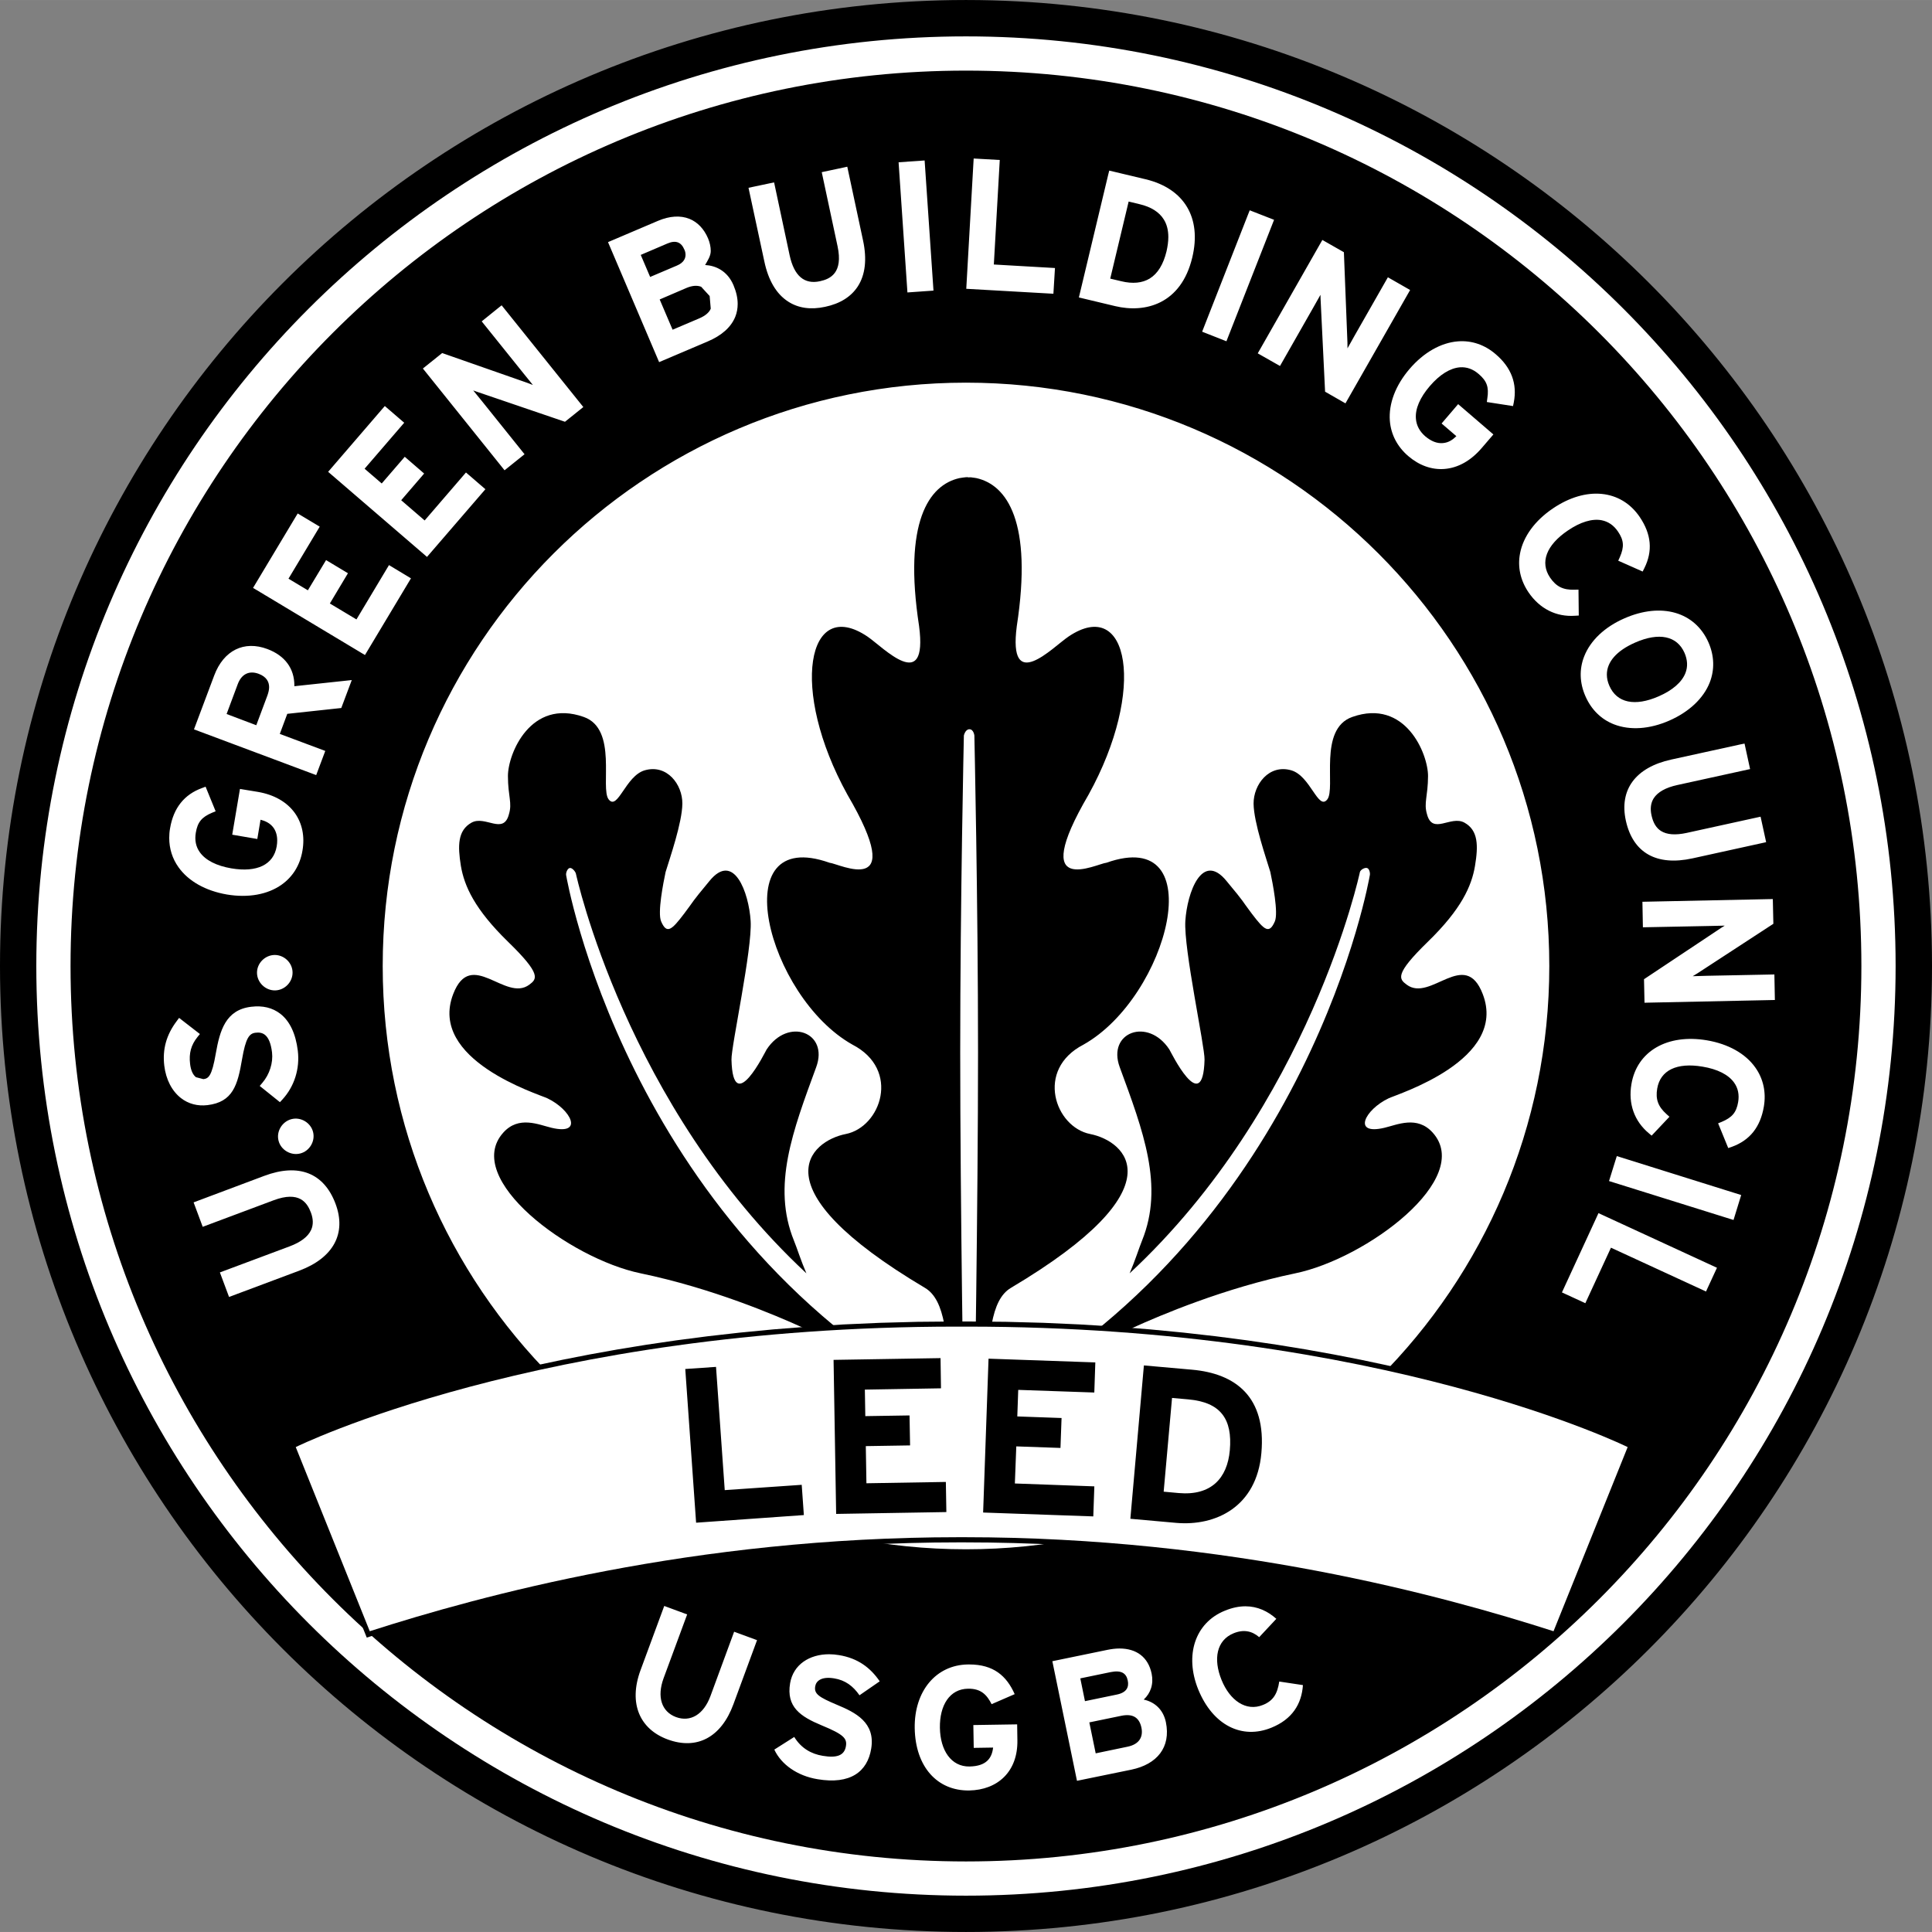<?xml version="1.0" encoding="UTF-8"?>
<!DOCTYPE svg PUBLIC "-//W3C//DTD SVG 1.1//EN" "http://www.w3.org/Graphics/SVG/1.1/DTD/svg11.dtd">
<!-- Creator: CorelDRAW X7 -->
<svg xmlns="http://www.w3.org/2000/svg" xml:space="preserve" width="125px" height="125px" version="1.1" style="shape-rendering:geometricPrecision; text-rendering:geometricPrecision; image-rendering:optimizeQuality; fill-rule:evenodd; clip-rule:evenodd"
viewBox="0 0 1249996 1249966"
 xmlns:xlink="http://www.w3.org/1999/xlink">
 <rect x="0" y="0" width="1249996" height="1249966" fill="#808080" stroke="none"/>
 <defs>
  <style type="text/css">
   <![CDATA[
    .fil1 {fill:black;fill-rule:nonzero}
    .fil2 {fill:black;fill-rule:nonzero}
    .fil0 {fill:white;fill-rule:nonzero}
   ]]>
  </style>
 </defs>
 <g id="Layer_x0020_1">
  <path class="fil0" d="M1241749 624989c0,340009 -275591,615638 -615634,615638 -339975,0 -615627,-275629 -615627,-615638 0,-340044 275652,-615638 615627,-615638 340043,0 615634,275594 615634,615638z"/>
  <path class="fil1" d="M625004 1226473c-332193,0 -601507,-269314 -601507,-601511 0,-332136 269314,-601438 601507,-601438 332170,0 601450,269302 601450,601438 0,332197 -269280,601511 -601450,601511zm624992 -600838l0 -1342c-363,-344662 -279688,-623926 -624323,-624293l-1338 0c-344915,367 -624335,279998 -624335,624962 0,345221 279786,625004 625004,625004 344937,0 624629,-279416 624992,-624331z"/>
  <path class="fil1" d="M1141218 715909c-2268,13289 -9037,21838 -20765,26090l-2290 782 -6546 -16017 2305 -923c6792,-2880 9483,-6081 10651,-12778 816,-4796 -57,-9048 -2574,-12578 -3647,-5175 -10749,-8777 -20466,-10383 -16645,-2823 -27296,2340 -29318,14162 -1190,6886 567,11671 6002,16547l1913 1712 -11528 12215 -1773 -1500c-9422,-7843 -13462,-19136 -11300,-31820 3579,-21309 23217,-32693 48873,-28346 13761,2339 24933,8564 31309,17620 5140,7230 7064,15968 5507,25217zm-19631 73394l-80553 -25179 4279 -13773 756 -2384 80477 25201 -4959 16135zm-17813 46277c0,0 -57259,-26434 -61485,-28347 -1856,3946 -16584,35917 -16584,35917l-15141 -6981 22605 -49028 1039 -2267 76664 35349 -7098 15357zm-478782 166782c-208417,0 -377384,-168978 -377384,-377362 0,-208452 168967,-377434 377384,-377434 208430,0 377397,168982 377397,377434 0,208384 -168967,377362 -377397,377362zm-461267 -622014l27590 -46004 1301 -2151 14241 8527c0,0 -17926,29907 -20209,33675 2789,1641 9770,5832 12544,7510 2045,-3401 11777,-19547 11777,-19547l14150 8503c0,0 -9664,16169 -11705,19571 3118,1844 14124,8481 17208,10314 2279,-3779 21049,-35153 21049,-35153l14218 8564 -29764 49629 -72400 -43438zm57082 77714c0,0 -32149,3474 -34938,3769 -767,2067 -3708,9876 -4841,12994 3945,1496 29419,11006 29419,11006l-5869 15639 -79075 -29590 13111 -34922c6108,-16196 19275,-22715 34359,-17057 11373,4252 17481,12567 17481,23588 0,117 -38,260 -38,472 4974,-567 37183,-3980 37183,-3980l-6792 18081zm-27118 364017l-45498 17031 -5926 -15874 45165 -16876c7215,-2717 11879,-6285 13863,-10632 1489,-3258 1433,-7048 -151,-11244 -2423,-6414 -7487,-14124 -24072,-7937l-45921 17186 -5892 -15814 45706 -17151c22254,-8338 38611,-1935 46099,17990 7218,19227 -1312,35029 -23373,43321zm-87401 -132578c-1263,-10620 1345,-20020 8076,-28913l1501 -2033 13466 10442 -1583 1947c-4158,5174 -5598,10537 -4759,17457 473,4007 1769,6970 3791,8527l4796 1255c3292,-416 5481,-1712 8055,-16702 2607,-14729 6319,-28135 22843,-30119 7510,-922 13852,605 18966,4585 6085,4792 9875,12839 11232,23833 1406,11611 -2218,23139 -9966,31582l-1595 1723 -13077 -10499 1678 -1984c4701,-5469 7064,-13013 6285,-19722 -1489,-12238 -6497,-13228 -10677,-12722 -4018,484 -6331,3213 -8742,17280 -2823,16581 -5904,27591 -22371,29564 -6376,756 -12306,-805 -17148,-4574 -5869,-4580 -9698,-12034 -10771,-20927zm82994 -60366c95,6187 -5053,11516 -11278,11633 -6259,117 -11645,-5091 -11728,-11304 -94,-6210 5114,-11501 11361,-11622 6203,-57 11588,5057 11645,11293zm13266 103226c1523,6025 -2305,12404 -8326,13928 -6074,1523 -12510,-2280 -14011,-8293 -1546,-5987 2317,-12389 8421,-13950 6013,-1523 12393,2306 13916,8315zm-92515 -196474c2207,-13146 9188,-21910 20738,-26068l2245 -850 6497 15908 -2305 945c-6686,2823 -9377,6085 -10511,12876 -839,4819 23,9105 2574,12662 3685,5185 10749,8799 20409,10450 16653,2812 27330,-2396 29341,-14241 245,-1361 328,-2612 328,-3840 0,-3201 -801,-5930 -2373,-8175 -2234,-3080 -5469,-4464 -8409,-5208 -567,3390 -2091,12461 -2091,12461l-16229 -2786 5008 -29601 11550 1905c10560,1795 18864,6554 23978,13712 4762,6709 6497,15141 4902,24329 -1546,9248 -6188,16830 -13463,21982 -9014,6402 -21604,8681 -35410,6376 -13796,-2374 -24911,-8621 -31314,-17632 -3980,-5563 -6009,-12060 -6009,-18981 0,-2033 151,-4123 544,-6224zm137302 -271313l1641 -1890 12544 10809c0,0 -22783,26457 -25629,29753 2457,2124 8655,7427 11078,9543 2596,-2978 14906,-17268 14906,-17268l12541 10843c0,0 -12272,14241 -14846,17265 2695,2339 12449,10749 15178,13088 2835,-3356 26729,-31041 26729,-31041l12567 10832 -37773 43793 -63968 -55048 35032 -40679zm38752 -36166l55192 19313c0,0 2102,801 3508,1345 -1663,-2029 -5915,-7298 -5915,-7298l-27213 -33864 10946 -8833 1950 -1546 52853 65820 -11868 9521 -57120 -19464c0,0 -1345,-473 -2241,-805 1134,1406 5869,7218 5869,7218l27330 34061 -12933 10383 -52842 -65847 12484 -10004zm139642 -85546c7476,-3179 14490,-3625 20326,-1289 5291,2128 9449,6520 12060,12662 1134,2755 1735,5480 1735,8114 0,3201 -1935,6142 -3651,9097 6652,363 14377,3625 18380,13108 1795,4252 2691,8269 2691,12072 0,2906 -506,5680 -1546,8292 -2729,6731 -8738,12140 -17964,16040l-31313 13323 -33071 -77646 32353 -13773zm75106 -24873l10050 47149c2884,13323 9460,19004 19619,16797 6660,-1444 15081,-5341 11396,-22609l-10239 -47951 14067 -2990 2457 -544 10205 47743c2596,12151 1462,22178 -3413,29726 -4369,6708 -11494,11161 -21165,13194 -9309,2018 -17352,839 -23883,-3401 -7631,-4914 -12839,-13713 -15436,-26102l-10216 -47516 16558 -3496zm94912 -14011l2483 -174 5726 84201 -16853 1190 -5719 -84223 14363 -994zm34064 1089l155 -2529 16876 957c0,0 -3591,63012 -3836,67619 4380,272 39552,2279 39552,2279l-1016 16641 -56372 -3201 4641 -81766zm87258 7687l605 -2396 23489 5598c25055,5990 36405,24933 30225,50645 -7237,30236 -30519,36072 -49829,31453l-23527 -5620 19037 -79680zm90569 25622l933 -2328 15746 6153 -30830 78580 -15708 -6191 29859 -76214zm47928 16853l13927 7937 2291 58416c0,0 34,2256 34,3779 1867,-3329 4607,-8231 4607,-8231l21532 -37747 14385 8232 -41836 73334 -13179 -7547 -2929 -60284c0,0 -23,-1406 -61,-2385 -1734,3047 -4569,8100 -4569,8100l-21615 37939 -14396 -8175 40558 -71184 1251 -2184zm112157 73935c10121,8624 14045,19124 11682,31218l-483 2329 -16952 -2623 333 -2434c1111,-7242 -333,-11184 -5586,-15674 -3685,-3213 -7797,-4675 -12166,-4347 -6342,507 -13074,4702 -19476,12155 -6380,7416 -9521,14729 -8988,21071 329,4369 2340,8171 6047,11411 3803,3186 7582,4724 11350,4391 3863,-272 6637,-2362 8776,-4486 -2589,-2222 -9554,-8198 -9554,-8198l10711 -12521 22805 19608 -7593 8833c-7003,8175 -15329,12839 -24128,13500 -8209,627 -16278,-2279 -23350,-8326 -7124,-6108 -11221,-14007 -11921,-22866 -835,-11044 3686,-22961 12817,-33593 9131,-10616 20243,-16936 31287,-17775 8859,-684 17329,2223 24389,8327zm15745 128824c2068,-10854 9615,-21188 21226,-29030 21460,-14578 44054,-12367 56183,5480 7547,11161 8564,22027 2989,33188l-1073 2139 -15806 -7018 1017 -2230c2978,-6781 2634,-10999 -1157,-16596 -2729,-4040 -6274,-6486 -10571,-7336 -6165,-1191 -13773,1111 -21910,6652 -13950,9460 -18142,20598 -11467,30470 3957,5813 8504,8058 15802,7809l2574 -61 178 16774 -2363 140c-12211,877 -22926,-4547 -30141,-15141 -5269,-7782 -7181,-16501 -5481,-25240zm121924 57661c3768,8625 4040,17574 805,25889 -4040,10266 -13346,19042 -26162,24662 -12756,5601 -25478,6436 -35800,2422 -8292,-3223 -14691,-9543 -18470,-18202 -3768,-8549 -4074,-17469 -805,-25757 4040,-10299 13289,-19075 26162,-24673 23799,-10382 45554,-4135 54270,15659zm23316 65423l3590 16498 -47089 10325c-7536,1652 -12684,4559 -15261,8561 -1890,2967 -2397,6769 -1406,11138 1054,4785 3023,8054 6073,10005 3814,2422 9377,2834 16558,1288l47917 -10514 3602 16490 -47667 10477c-23256,5091 -38517,-3557 -43098,-24367 -4396,-20080 6281,-34477 29302,-39545l45022 -9872 2457 -484zm18296 100607l356 15991 -49006 31971c0,0 -1878,1134 -3178,1939 1984,-60 9403,-272 9403,-272l43442 -862 318 16524 -84344 1769 -329 -15212 50256 -33438c0,0 1229,-741 2007,-1228 -1984,0 -9282,215 -9282,215l-43703 862 -306 -16513 81872 -1712 2494 -34zm-522012 -536011c-319962,0 -579354,259347 -579354,579332 0,319925 259392,579332 579354,579332 319948,0 579317,-259407 579317,-579332 0,-319985 -259369,-579332 -579317,-579332zm-189826 167637c4842,-2056 17231,-7325 17231,-7325 3923,-1689 6436,-3802 7453,-6297l-707 -8171 -5480 -5987c-2578,-1039 -5779,-771 -9343,684 0,0 -13916,5964 -17507,7522 1467,3356 6909,16217 8353,19574zm308704 -33120c5185,-3202 8798,-9105 10866,-17598 744,-3295 1168,-6391 1168,-9225 0,-4370 -930,-8198 -2903,-11350 -2967,-4819 -8232,-8172 -15723,-9933 0,0 -4335,-1039 -7049,-1701 -1016,4252 -10904,45649 -11916,49867 2668,662 7060,1675 7060,1675 7453,1821 13678,1194 18497,-1735zm-300332 -15353c0,-1372 -352,-2577 -756,-3356 -2052,-4936 -5658,-6213 -10912,-3980 0,0 -13749,5870 -17314,7404 1297,3050 4759,11210 6082,14268 4853,-2030 17325,-7359 17325,-7359 4467,-1889 5575,-4675 5575,-6977zm596090 271604c0,2362 533,4796 1622,7253 4819,11066 16475,13584 31959,6792 8927,-3897 14952,-9143 17254,-15035 1621,-4124 1372,-8504 -579,-13040 -4830,-11009 -16486,-13477 -31899,-6708 -12037,5268 -18357,12555 -18357,20738zm-872290 -506c-6153,-2279 -11089,177 -13512,6674 0,0 -5858,15659 -7215,19332 3364,1301 15780,5965 19204,7265 1368,-3757 7242,-19382 7242,-19382 551,-1617 1062,-3413 1062,-5246 0,-3386 -1644,-6731 -6781,-8643z"/>
  <path class="fil1" d="M630416 922456c0,0 -472,4131 -3742,3979 -3265,-86 -3054,-3979 -3054,-3979 0,0 -2366,-143354 -2366,-241474 0,-98180 2366,-205099 2366,-205099 0,0 866,-4074 3591,-4074 2755,0 3205,4074 3205,4074 0,0 2370,106919 2370,205099 0,98120 -2370,241474 -2370,241474zm268025 -211873c5801,-2781 77340,-24808 60880,-67460 -11524,-29998 -33736,5507 -49179,-6051 -5000,-3708 -8054,-6618 13618,-27723 21788,-21162 28380,-36128 30561,-49145 2158,-13024 2158,-22957 -6796,-27957 -8893,-4970 -20712,8232 -24276,-5507 -2180,-7362 628,-11463 688,-24639 34,-14426 -14721,-50399 -49024,-38252 -22216,7816 -10481,46125 -16165,53370 -5896,7427 -10870,-15295 -23350,-18859 -14366,-4101 -24397,9222 -24336,21585 151,12362 8171,35323 10836,44205 1500,7101 5302,26313 2936,31948 -3685,8493 -6799,5711 -15027,-5125 -7189,-9513 -3386,-5507 -16199,-20923 -15893,-19578 -25531,7600 -26695,25776 -1134,18164 12662,81354 12424,89771 -994,37920 -22061,-5575 -22749,-6584 -13803,-21078 -40437,-11202 -32122,11429 15178,41246 28762,76838 14430,112222 -1916,4702 -4494,12990 -8024,21161 116863,-108778 148977,-259460 149004,-259675 449,-1550 3231,-3047 4675,-2536 1432,449 2120,3352 1670,4940 -60,238 -38192,224046 -241855,338304 -4524,2453 -5057,-189 -5930,-4225 956,-35467 2427,-59566 15594,-67382 109735,-65162 74090,-95066 51341,-99552 -22756,-4464 -35746,-41635 -4376,-57834 55230,-31038 83482,-141970 14884,-117694 -6290,532 -51368,23977 -11585,-44032 37625,-68073 26041,-128655 -12997,-102285 -10266,6917 -39236,37633 -33430,-6795 10359,-67321 -6312,-91291 -26075,-95728 0,0 -2064,-355 -3742,-537l-1765 61 0 -152c-1198,-120 -5567,628 -5567,628 -19752,4437 -36401,28407 -26075,95728 5813,44428 -23161,13712 -33369,6795 -39032,-26370 -50646,34212 -12991,102285 39753,68009 -5329,44564 -11618,44032 -68606,-24276 -40376,86656 14876,117694 31370,16199 18380,53370 -4369,57834 -22715,4486 -58427,34390 51307,99552 13168,7816 14789,32058 15776,67654 -926,3919 -1554,6372 -6051,3953 -203690,-114258 -241795,-338066 -241855,-338304 -450,-1588 661,-4491 2120,-4940 1444,-511 3715,2029 4131,3590 60,212 32270,149843 149132,258621 -3537,-8171 -6107,-16459 -8050,-21161 -14340,-35384 -756,-70976 14388,-112222 8361,-22631 -18251,-32507 -32080,-11429 -688,1009 -21797,44504 -22723,6584 -272,-8417 13558,-71607 12397,-89771 -1137,-18176 -10836,-45354 -26702,-25776 -12786,15416 -9010,11410 -16225,20923 -8202,10836 -11343,13618 -15001,5125 -2393,-5635 1409,-24847 2910,-31948 2691,-8882 10719,-31843 10836,-44205 121,-12363 -9910,-25686 -24310,-21585 -12446,3564 -17454,26286 -23350,18859 -5711,-7245 6085,-45554 -16131,-53370 -34329,-12147 -49092,23826 -49058,38252 26,13176 2876,17277 661,24639 -3537,13739 -15333,537 -24249,5507 -8954,5000 -8954,14933 -6856,27957 2215,13017 8833,27983 30561,49145 21732,21105 18678,24015 13712,27723 -15511,11558 -37689,-23947 -49236,6051 -16410,42652 55075,64679 60938,67460 15325,7306 23708,24015 2815,19102 -8417,-1977 -21312,-8111 -31366,3114 -26680,29723 42796,81506 88894,91026 46126,9581 87379,27152 104799,35078 17181,7816 90459,58072 95576,78459 1289,6017 4430,10447 11498,10447 7060,0 10114,-3954 11429,-10054 4615,-19941 78247,-71036 95455,-78852 17428,-7926 58700,-25497 104772,-35078 46126,-9520 115567,-61303 88932,-91026 -10091,-11225 -22938,-5091 -31370,-3114 -20957,4913 -12517,-11796 2843,-19102z"/>
  <g>
   <path class="fil2" d="M194441 935000l-6191 2487 1618 -4233 499 -242 1402 -665 2313 -1070 3213 -1436 4100 -1780 4982 -2094 5862 -2381 6724 -2635 7581 -2861 8429 -3065 9275 -3235 10102 -3379 10931 -3489 11746 -3579 12556 -3632 13353 -3662 14147 -3659 14929 -3632 15707 -3575 16472 -3489 17230 -3371 17983 -3232 18724 -3057 19457 -2858 20186 -2626 20905 -2370 21611 -2086 22315 -1769 23002 -1425 23693 -1055 24367 -653 25036 -223 0 6667 -24915 223 -24253 653 -23573 1047 -22889 1418 -22201 1761 -21498 2071 -20791 2362 -20080 2612 -19351 2842 -18618 3043 -17877 3209 -17133 3356 -16373 3466 -15609 3552 -14831 3610 -14056 3636 -13262 3632 -12465 3609 -11656 3549 -10848 3466 -10019 3349 -9192 3205 -8353 3035 -7498 2838 -6648 2604 -5787 2351 -4913 2064 -4033 1750 -3144 1405 -2246 1032 -1341 643 -424 204 1618 -4233zm-6191 2487l-1149 -2861 2767 -1372 -1618 4233zm47891 119138l-47891 -119138 6191 -2487 47890 119138 -2075 4418 -4115 -1931zm4115 1931l-2959 949 -1156 -2880 4115 1931zm380031 -67336l0 6667 0 0 -15931 110 -15726 321 -15523 522 -15303 714 -15088 896 -14861 1069 -14634 1232 -14389 1388 -14150 1530 -13898 1663 -13648 1792 -13379 1905 -13119 2010 -12839 2109 -12563 2192 -12276 2272 -11985 2336 -11686 2392 -11384 2449 -11074 2480 -10760 2509 -10439 2532 -10110 2540 -9774 2540 -9438 2529 -9089 2513 -8742 2479 -8383 2446 -8020 2396 -7650 2336 -7276 2271 -6894 2196 -2041 -6350 6932 -2203 7313 -2287 7688 -2350 8058 -2404 8428 -2461 8788 -2494 9135 -2521 9490 -2544 9827 -2555 10163 -2555 10492 -2539 10813 -2525 11135 -2495 11444 -2456 11747 -2408 12045 -2351 12344 -2279 12631 -2207 12907 -2117 13187 -2025 13455 -1913 13716 -1799 13973 -1678 14226 -1538 14472 -1395 14709 -1240 14945 -1069 15171 -903 15394 -722 15605 -522 15818 -321 16021 -110 0 0zm3825 6667l-3825 0 0 -6667 3825 0 0 0 0 6667zm377925 56251l6183 2487 -4112 1931 -6894 -2196 -7279 -2271 -7650 -2336 -8024 -2396 -8382 -2446 -8739 -2479 -9093 -2513 -9434 -2529 -9778 -2540 -10106 -2540 -10439 -2532 -10757 -2509 -11074 -2480 -11380 -2449 -11686 -2392 -11985 -2336 -12272 -2272 -12559 -2192 -12839 -2109 -13111 -2010 -13380 -1905 -13644 -1792 -13897 -1663 -14147 -1530 -14389 -1388 -14630 -1232 -14861 -1069 -15088 -896 -15303 -714 -15519 -522 -15727 -321 -15930 -110 0 -6667 16021 110 15817 321 15602 522 15394 722 15171 903 14945 1069 14706 1240 14471 1395 14223 1538 13973 1678 13712 1799 13455 1913 13179 2025 12907 2117 12627 2207 12340 2279 12046 2351 11747 2408 11440 2456 11135 2495 10809 2525 10492 2539 10159 2555 9831 2555 9486 2544 9139 2521 8784 2494 8428 2461 8062 2404 7687 2350 7318 2287 6931 2203 -4112 1932zm6183 2487l-1160 2880 -2952 -949 4112 -1931zm47959 -119138l-47959 119138 -6183 -2487 47958 -119138 4570 -1746 1614 4233zm-1614 -4233l2767 1368 -1153 2865 -1614 -4233zm-428892 -71618l0 -6667 0 0 25039 223 24367 653 23697 1055 23006 1425 22318 1769 21615 2086 20905 2370 20186 2626 19461 2858 18727 3057 17987 3232 17231 3371 16475 3489 15708 3575 14932 3632 14147 3659 13357 3662 12559 3632 11747 3579 10930 3489 10107 3379 9275 3235 8432 3065 7585 2861 6724 2635 5862 2381 4982 2094 4100 1780 3213 1436 2317 1066 1402 669 499 242 -2956 5979 -423 -204 -1342 -639 -2249 -1036 -3144 -1405 -4033 -1750 -4913 -2064 -5787 -2351 -6648 -2604 -7502 -2838 -8357 -3035 -9191 -3205 -10024 -3349 -10847 -3466 -11656 -3549 -12469 -3609 -13266 -3632 -14056 -3636 -14834 -3610 -15610 -3552 -16376 -3466 -17133 -3356 -17881 -3209 -18622 -3043 -19354 -2842 -20081 -2612 -20791 -2362 -21502 -2071 -22205 -1761 -22892 -1418 -23577 -1047 -24253 -653 -24918 -223 0 0zm-6973 -6667l6973 0 0 6667 -6973 0 0 0 0 -6667z"/>
  </g>
  <path class="fil0" d="M618700 858302c-269941,0 -427354,77941 -427354,77941l47890 119138c71663,-23021 209593,-60827 381051,-60827l3825 0c171458,0 309327,37806 381017,60827l47958 -119138c0,0 -157447,-77941 -427414,-77941l-6973 0z"/>
  <path class="fil1" d="M768780 905376l-10476 -934 -5416 60650 9766 892c20840,1822 31411,-9471 33033,-27654 1799,-20285 -5949,-31106 -26907,-32954zm-7838 79895l-29605 -2642 8757 -99223 31071 2759c28290,2479 48178,17624 44939,53956 -3058,34889 -29605,47395 -55162,45150zm-124864 -6686l3503 -99548 69086 2426 -654 19476 -49220 -1709 -605 17182 28637 1021 -703 19362 -28588 -1001 -922 23996 51424 1867 -684 19438 -71274 -2510zm-95093 896l-1670 -99662 69210 -1138 291 19540 -49258 832 291 17159 28611 -450 355 19397 -28645 457 401 24038 51390 -858 332 19491 -71308 1194zm-90610 5688l-7007 -99454 19895 -1357 5643 79733 49799 -3436 1391 19574 -69721 4940z"/>
  <path class="fil0" d="M414398 1080640c-7934,21638 -329,38158 17574,44749 18887,6966 34651,-1281 42550,-22779l15281 -41457 -14823 -5450 -15323 41635c-4395,11890 -12895,17030 -22291,13587 -9407,-3530 -12397,-13111 -8069,-25024l15291 -41397 -14830 -5473 -15360 41609zm96797 8394c-2578,15383 6727,21577 20526,27296 14128,5813 16441,8424 15587,13440 -967,5937 -5771,7789 -14986,6228 -7415,-1198 -14018,-4939 -18447,-12211l-12896 8179c4498,9649 14899,17004 27957,19150 21282,3599 32304,-4902 34722,-19725 2824,-16962 -10174,-23437 -22061,-28376 -11879,-5005 -14993,-7102 -14154,-12016 586,-3394 3946,-6504 12295,-5113 7162,1168 12219,4970 16350,10934l13085 -9033c-6074,-8901 -14223,-14978 -26347,-16955 -2155,-355 -4275,-559 -6373,-559 -12684,0 -23187,6610 -25258,18761zm115090 -12151c-20651,253 -34847,17208 -34465,41227 423,24998 14619,40611 35247,40305 18293,-333 31510,-12091 31181,-32447l-155 -10326 -28346 442 253 14770 12533 -196c-778,6916 -4429,12041 -15288,12246 -11822,177 -18898,-10402 -19136,-25021 -226,-14638 6357,-25134 18176,-25311 8580,-155 12295,4150 15288,10004l14926 -6486c-5284,-11886 -13743,-19207 -29382,-19207l-832 0zm90085 -9426l-35501 7321 15934 77382 35180 -7212c16569,-3443 25667,-14422 22348,-30697 -1772,-8496 -7566,-13153 -14347,-14646 4532,-4184 6497,-10121 5133,-16732 -2222,-10775 -9884,-16316 -20780,-16316 -2502,0 -5185,329 -7967,900zm-17412 18429l19661 -4067c6780,-1349 10072,627 11040,5484 907,4301 -790,7812 -7215,9086l-20474 4241 -3012 -14744zm5831 28475l20610 -4252c7499,-1554 11690,1028 13107,7661 1248,6077 -1485,10802 -9051,12340l-20542 4282 -4124 -20031zm87591 -72223c-19128,7771 -26117,28720 -17106,50967 9441,23104 28244,32507 47368,24665 13263,-5386 19518,-15137 20349,-27534l-15314 -2306c-1232,8077 -3965,12480 -10541,15137 -10987,4506 -21430,-2963 -26786,-16138 -5541,-13584 -3209,-25735 7782,-30225 6577,-2680 11936,-1459 16570,2513l11081 -11863c-5541,-4963 -12219,-8104 -19990,-8104 -4157,0 -8628,907 -13413,2888z"/>
 </g>
</svg>
